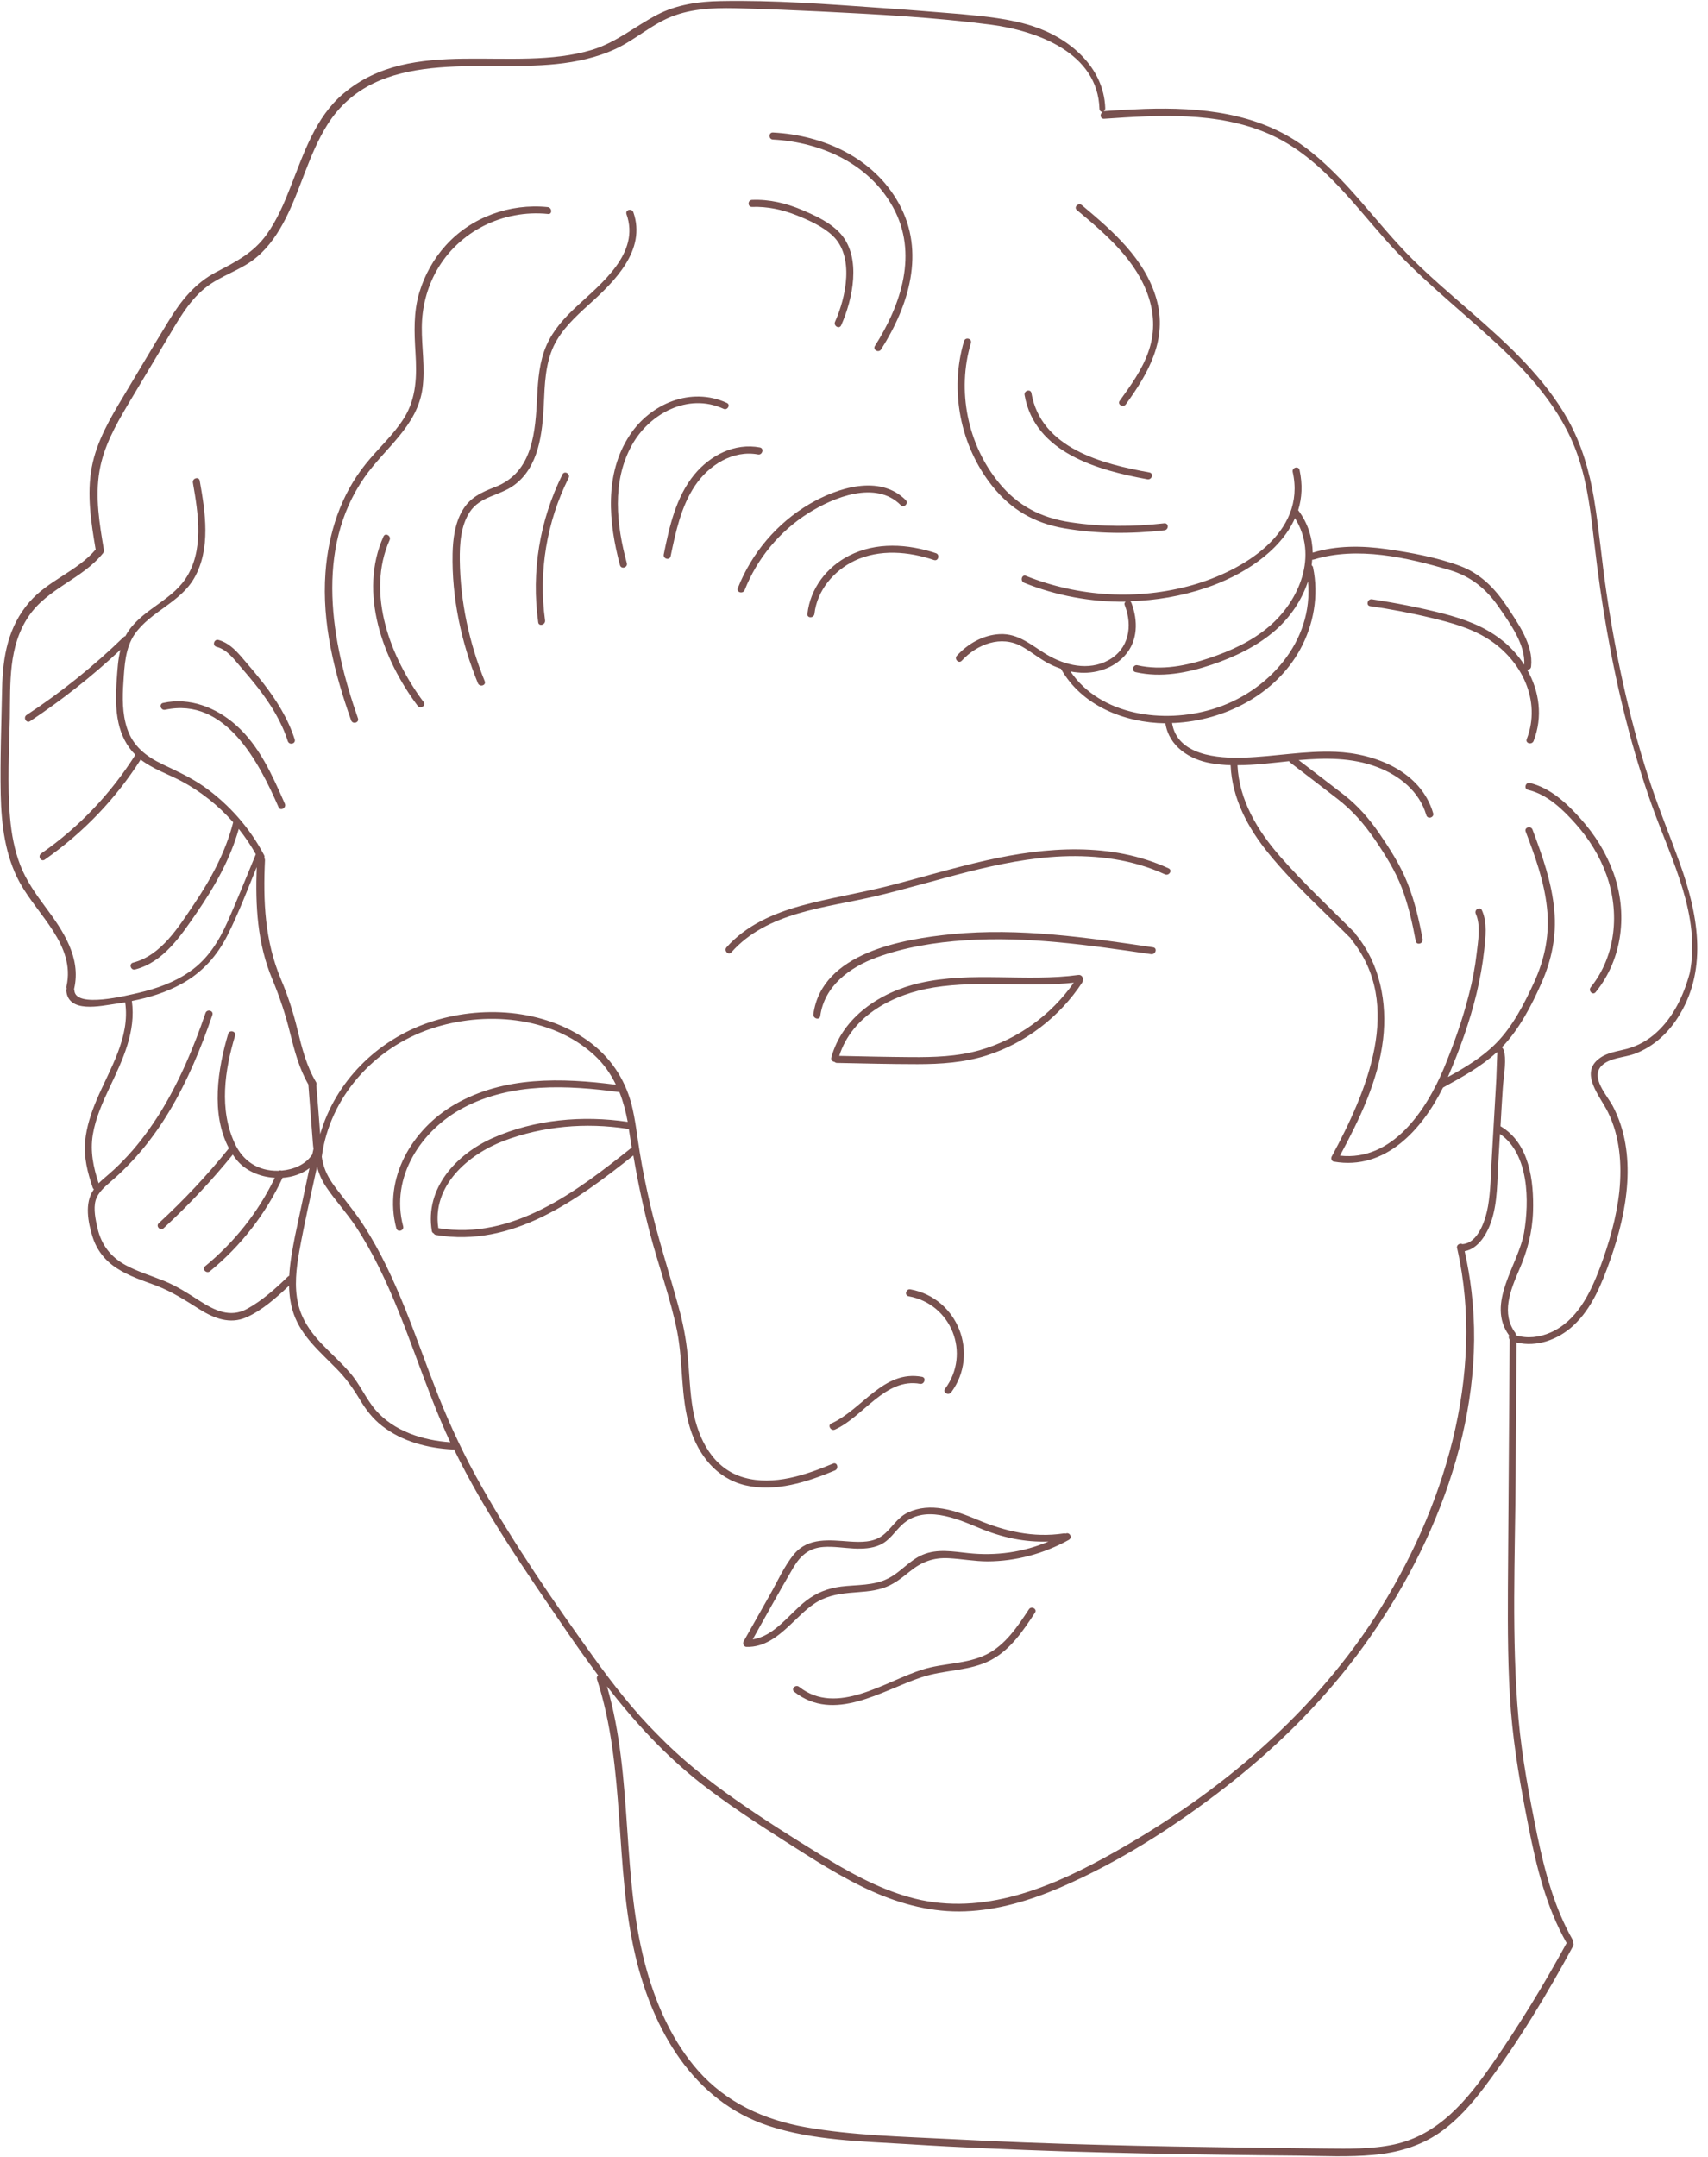 <?xml version="1.0" encoding="UTF-8" standalone="no"?><svg xmlns="http://www.w3.org/2000/svg" xmlns:xlink="http://www.w3.org/1999/xlink" fill="#78514f" height="1226" id="Layer_1" preserveAspectRatio="xMidYMid meet" version="1.1" viewBox="-0.3 -0.5 971.4 1226.0" width="971.4" x="0" xml:space="preserve" y="0" zoomAndPan="magnify"><g id="change1_1"><path d="M517.5,732.3c-2.5-0.5-3.6,3.4-1.1,3.9c24.5,4.4,35.6,32.6,20.8,52.6c-1.5,2.1,1.9,4.1,3.5,2 C556.9,768.8,544.4,737.2,517.5,732.3z" fill="inherit"/><path d="M664.3,493c-32.7-15-69.5-12.2-103.7-4.5c-19.1,4.3-37.8,10-56.8,14.8c-16.1,4-32.6,6.6-48.6,11 c-15.8,4.4-31.2,11.1-42.3,23.6c-1.7,1.9,1.1,4.8,2.8,2.8c20.4-23,53.7-25.2,81.7-31.8c35.3-8.3,69.9-21.1,106.4-22.7 c20-0.8,40.1,1.8,58.4,10.2C664.6,497.5,666.7,494.1,664.3,493z" fill="inherit"/><path d="M655.5,537.9c-37.7-5.6-76-11.2-114.2-7.5c-28.2,2.8-74.2,10.5-79,45.5c-0.3,2.5,3.5,3.6,3.9,1.1 c2.3-17.1,16.7-27.7,31.9-33.3c16.1-5.9,33.6-8.7,50.6-9.8c35.4-2.4,70.7,2.8,105.7,7.9C657,542.1,658.1,538.3,655.5,537.9z" fill="inherit"/><path d="M613.1,553.6c-30,4.1-60.7-2.2-90.4,4.6c-22.3,5.1-43.9,19.3-50.2,42.3c-0.4,1.4,0.7,2.4,1.8,2.5c0.3,0.3,0.8,0.6,1.4,0.6 c15.3,0.3,30.5,0.7,45.8,0.7c13.3,0,26.5-0.9,39.2-4.9c22.3-7.1,41.6-21.9,54.5-41.5c0.3-0.5,0.4-1,0.3-1.4 C616,555.3,614.9,553.4,613.1,553.6z M556.8,596.4c-12.7,3.6-25.9,4-39,3.9c-13.6-0.1-27.2-0.4-40.8-0.7 c7.4-23.2,31.1-35.3,53.9-38.9c26.3-4.2,53.1,0.1,79.5-2.7C597.5,576.4,578.5,590.2,556.8,596.4z" fill="inherit"/><path d="M524.1,782c-21.9-4.1-34,18.6-51.6,26.5c-2.3,1-0.3,4.5,2,3.5c16.2-7.2,28.7-29.7,48.6-26 C525.5,786.3,526.6,782.5,524.1,782z" fill="inherit"/><path d="M605.8,871.1c-0.3-0.1-0.7-0.2-1.1-0.1c-17.5,2.6-33.4-1.2-49.4-7.9c-12.2-5.1-26.5-10.1-39.4-3.9c-6.2,3-9,9-14.3,13 c-5.4,4-12.3,3.8-18.7,3.4c-11.3-0.8-23.5-2.5-31.6,7.2c-5.7,6.9-9.5,15.7-13.9,23.4c-4.9,8.7-9.9,17.5-14.8,26.2 c-0.3,0.6-0.3,1.2-0.1,1.7c0.2,0.7,0.8,1.4,1.8,1.4c10.2,0.3,18-6.1,25-12.7c4.3-4,8.4-8.4,13.3-11.7c6.1-4.2,12.8-5.6,20.1-6.3 c6.4-0.6,12.9-0.7,19.1-2.7c5.9-1.9,10.4-5.5,15.1-9.3c6.9-5.6,13.5-8.2,22.5-7.7c7.4,0.4,14.6,1.8,22.1,1.8 c16.1-0.1,31.9-4.4,46-12.2C609.9,873.4,608,870,605.8,871.1z M550.4,882.2c-8.6-0.9-17.6-2.6-25.9,0.9 c-7.5,3.1-12.5,9.9-19.7,13.5c-8.2,4.2-17.8,3.5-26.7,4.6c-7.6,1-14.1,3.5-20.1,8.2c-9.4,7.3-17.8,20-30.2,21.8 c7.6-13.5,15.1-27.2,23-40.6c4.1-7,9-11.3,17.2-11.9c5.8-0.4,11.7,0.6,17.5,0.9c4.9,0.2,10.1,0,14.7-2.1c5.5-2.5,8.3-7.5,12.5-11.4 c12.4-11.6,30.7-3.7,43.9,1.8c12.9,5.4,25.8,8.2,39.4,7.7C581.8,881.7,566.1,883.9,550.4,882.2z" fill="inherit"/><path d="M584.9,914.1c-6.4,9.7-13.3,20.2-24,25.6c-11.3,5.7-24.7,4.9-36.6,8.7c-21.2,6.6-48.6,26.7-70.1,9.8 c-2-1.6-4.8,1.2-2.8,2.8c22.7,17.9,49.7-0.7,72.3-8.2c13-4.4,27.7-3.4,39.9-10c10.9-5.9,18.1-16.6,24.7-26.7 C589.8,914,586.3,912,584.9,914.1z" fill="inherit"/><path d="M311.2,117.2c-21.5-2.2-43.5,5.7-58,21.8c-6.9,7.6-12,16.8-15,26.7c-3.4,11.3-2.9,22.7-2.2,34.3 c0.8,13.1,0.6,25.7-6.5,37.1c-6.1,9.7-14.8,17.3-21.9,26.2c-14.1,17.5-21.2,39.4-22.8,61.7c-2.1,28.7,5.1,57.1,14.6,83.9 c0.8,2.4,4.7,1.4,3.9-1.1c-15.3-43.6-24.7-96.2,3.6-136.9c11.7-16.8,30.1-29,33.1-50.7c1.6-11.6-0.5-23.2-0.4-34.7 c0.1-11.2,2.8-22.1,8.3-32c12.7-22.6,37.9-35,63.5-32.4C313.8,121.5,313.8,117.5,311.2,117.2z" fill="inherit"/><path d="M240.7,398.6c-18.8-25.1-33-61.6-19.4-92.2c1-2.3-2.4-4.4-3.5-2c-14.3,32-0.4,69.8,19.4,96.2 C238.7,402.6,242.2,400.6,240.7,398.6z" fill="inherit"/><path d="M359.9,120.1c-0.9-2.4-4.7-1.4-3.9,1.1c7.9,22.2-14.2,39.3-28.4,52.5c-6.9,6.4-13.3,13.4-17.1,22.1 c-4,9.1-4.8,19.2-5.3,29.1c-1,19.9-2.3,42.9-23.7,51.3c-7.8,3-14.6,6-18.9,13.6c-4.2,7.3-5.3,16-5.5,24.3 c-0.5,25.1,4.9,50.5,14.4,73.7c1,2.4,4.8,1.3,3.9-1.1c-8.9-21.9-13.9-45.2-14.2-68.9c-0.1-9.1,0.5-19.3,5.6-27.2 c5.9-9.1,17-9.3,25.2-15.3c14.3-10.4,16.2-29.8,17-46.1c0.5-11.1,0.8-22.7,5.6-33c4.5-9.4,12.3-16.6,19.9-23.5 C349,159.7,367.5,141.7,359.9,120.1z" fill="inherit"/><path d="M161.7,456.3c-7-15.9-14.4-32.8-27.7-44.6c-11.3-10.1-26.4-16-41.5-12.7c-2.5,0.5-1.5,4.4,1.1,3.9 c34.4-7.4,53.4,29.9,64.6,55.5C159.3,460.6,162.7,458.6,161.7,456.3z" fill="inherit"/><path d="M167.3,419.7c-3.8-11.9-10.4-22.3-18-32.1c-4-5.1-8.2-10-12.4-14.9c-3.7-4.2-7.5-8-13-9.5c-2.5-0.6-3.6,3.2-1.1,3.9 c5.9,1.5,9.6,6.6,13.4,11c3.6,4.2,7.2,8.4,10.6,12.8c7,9.1,13.1,18.9,16.6,29.9C164.3,423.2,168.1,422.2,167.3,419.7z" fill="inherit"/><path d="M413.1,228.5c-20.4-9.4-43.5,0.4-55.3,18.4c-14.5,22-12,49.6-5.5,73.8c0.7,2.5,4.5,1.4,3.9-1.1 c-5.9-21.8-8.6-46.1,2.7-66.8c9.9-18.2,32.1-30.2,52.2-21C413.4,233,415.4,229.5,413.1,228.5z" fill="inherit"/><path d="M431.9,253.8c-14.4-2.7-28.2,4.4-37.3,15.4c-10.5,12.8-14.2,29.6-17.4,45.4c-0.5,2.5,3.3,3.6,3.9,1.1 c2.9-13.9,5.9-28.3,13.9-40.2c7.8-11.6,21.5-20.4,35.9-17.7C433.3,258.2,434.4,254.3,431.9,253.8z" fill="inherit"/><path d="M532,313.9c-15.9-5.3-34-6.5-49.4,1.4c-12.8,6.5-22.1,18.7-23.7,33.1c-0.3,2.6,3.7,2.5,4,0c1.5-13.4,11-24.6,23-30.3 c14.1-6.6,30.6-5.2,45-0.3C533.4,318.6,534.4,314.7,532,313.9z" fill="inherit"/><path d="M319.6,269.1c-13,26.1-17.8,55.3-13.8,84.1c0.3,2.5,4.2,1.5,3.9-1.1c-3.8-27.7,0.9-56,13.4-81 C324.2,268.8,320.8,266.8,319.6,269.1z" fill="inherit"/><path d="M955.2,490.5c-6-16.7-12.8-33-18.2-49.9c-5.5-17-10.1-34.3-14-51.8c-3.9-17.5-7.1-35.1-9.7-52.9c-2.6-17.5-4.1-35.3-7-52.8 c-2.6-15.7-7-30.9-14.7-44.8c-6.6-11.9-15.2-22.7-24.5-32.6c-19.9-21.1-43.3-38.4-63.9-58.7c-21.2-21-37.9-46.8-62.2-64.5 c-26.2-19-58.7-22.1-90.1-21.1c-7.8,0.3-15.6,0.7-23.5,1.3c0.5-0.3,0.9-0.9,0.9-1.7c-0.8-23.4-20.3-39.8-41.1-46.6 c-13.2-4.3-27.2-5.6-41-6.9C531.1,6.3,515.9,5,500.8,4c-30.2-2.1-60.9-4.5-91.2-3.9c-12.5,0.2-25,2-36.2,7.8 c-12.6,6.6-23,15.6-36.9,19.9C291,41.5,234.5,19.3,195,52.7c-15.9,13.4-22.5,33.9-29.9,52.6c-3.7,9.5-7.7,19-13.7,27.4 c-7.5,10.5-17.4,15.5-28.5,21.3c-12.3,6.4-20.3,16.4-27.4,28.1c-8.6,14-16.9,28.2-25.4,42.3C62.5,237,54.7,250.2,51.9,265 c-2.9,15.6-0.4,31.4,2.2,46.8c-10.5,12.4-27,17.5-37.7,29.9c-12.1,14-15.1,30.9-15.5,48.9c-0.4,20.1-1.2,40.4-0.8,60.5 c0.4,17.2,2.5,34.8,10.9,50.1c10.1,18.4,31.8,35.5,26.5,58.9c-0.1,0.5,0,0.9,0.1,1.3c-0.1,0.3-0.2,0.6-0.2,1 c1,13.2,19.6,8.8,28.1,7.6c1.8-0.3,3.6-0.5,5.4-0.8c2.9,19.9-8.7,37.7-16.2,55.3c-3.2,7.6-5.8,15.4-6.6,23.7 c-0.8,9.1,1.4,17.7,4.3,26.2c0.1,0.4,0.4,0.8,0.7,1c-0.1,0.2-0.2,0.3-0.3,0.5c-5.1,7.4-3,18.4-0.5,26.4c2.4,7.7,7.2,13.8,14,18.1 c6.8,4.4,14.6,6.9,22.1,9.7c9.1,3.5,16.7,8.4,24.9,13.6c8.2,5.1,17.2,8.6,26.5,4.5c8.9-3.9,17.1-11.2,24.3-18 c0.1,5.5,0.9,11,2.7,16.2c4.5,12.7,14.9,21.4,24.1,30.8c5.4,5.4,9.6,11.3,13.5,17.8c3.4,5.7,7.3,10.8,12.6,14.9 c11.4,8.9,26,12.7,40.3,13.4c0.2,0,0.4,0,0.6-0.1c17.6,36.1,40.8,69.3,63.4,102.4c6,8.8,12.2,17.5,18.6,26.1 c-0.6,0.4-0.9,1.1-0.7,2.1c16.6,51,9.7,105.6,21.9,157.4c9.9,41.8,32.8,82.4,75.7,96.5c25.2,8.3,52.9,8.8,79.2,10.4 c29.7,1.9,59.5,3.1,89.2,4.1c29.8,0.9,59.5,1.5,89.3,1.9c14.6,0.2,29.1,0.4,43.7,0.5c14.2,0.2,28.5,0.9,42.6-0.4 c13.4-1.2,26.3-4.8,37.5-12.5c10.4-7.2,18.8-16.9,26.3-26.9c18.7-24.9,35-51.9,49.8-79.3c0.4-0.7,0.3-1.4,0-1.9 c0.1-0.4,0.1-0.9-0.2-1.5c-10.5-18.4-15.9-38.9-20.2-59.5c-4.5-22-8.7-44.2-10.7-66.6c-4-45.5-1.9-91.5-1.6-137l0.5-76.5 c11.5,2.8,23.6-1.6,32.2-9.5c10.8-9.9,16.4-24.2,21.2-37.7c9.6-27.4,15.5-60.1,1.4-87.1c-3.2-6.1-13-16.3-6.4-23 c4.6-4.6,12.8-4.6,18.6-6.7c11.2-4.1,20-12.5,26-22.7C971.1,549.1,965.1,518.1,955.2,490.5z M164.2,724.6c-0.2,0.1-0.5,0.2-0.7,0.4 c-6.9,6.7-14.6,13.6-23.1,18.3c-9.8,5.4-18.6,1-27.2-4.5c-6.5-4.2-12.7-8.2-19.9-11.2c-7.4-3-15.2-5.3-22.2-9.1 c-8.4-4.6-13.7-11.4-15.9-20.8c-1.1-4.8-2.5-11.1-1.1-16c1.3-4.4,5.1-7.6,8.4-10.5C76,659.7,87,646.1,96.1,630.9 c10.3-17.2,18-35.8,24.4-54.6c0.8-2.4-3-3.5-3.9-1.1c-6.7,19.6-14.8,38.8-25.7,56.5c-5.4,8.6-11.4,16.9-18.3,24.4 c-3.3,3.6-6.8,7.1-10.5,10.3c-2.1,1.9-4.3,3.6-6.3,5.6c-3-9.1-4.9-18.1-3.3-27.7c1.6-9.5,5.6-18.4,9.7-27.1 c7.3-15.4,14.9-31.3,12.5-48.8c9.7-1.9,19.3-4.8,28-9.6c11.9-6.4,20.6-16.1,26.6-28.2c6.2-12.4,11.2-25.5,16.4-38.3 c-0.8,21.8,0.3,43.4,8.9,63.8c4.2,10.1,7.5,20,10.1,30.6c2.5,10.1,5.2,20.2,10.4,29.2c0,0.1,0,0.2,0,0.3 c0.8,10.8,1.7,21.7,2.5,32.5c0.1,1.3,0.2,2.5,0.4,3.7c-0.2,1.1-0.5,2.1-0.7,3.2c-3.8,5.8-10.6,8.6-17.5,9.2 c-0.5-0.2-1.1-0.2-1.6,0.1c-0.1,0-0.2,0-0.3,0c-11.3,0.2-20-5.4-24.7-15.6c-9-19.3-5.7-41.6,0.2-61.2c0.7-2.5-3.1-3.5-3.9-1.1 c-6,20-10,45.6,0.4,65.1c-12.2,15.2-25.6,29.4-39.9,42.6c-1.9,1.7,0.9,4.6,2.8,2.8c14.1-13,27.2-26.9,39.3-41.8 c0.5,0.8,1.1,1.6,1.7,2.4c5,6.6,13.5,10.3,22.2,10.8c-9.4,19.5-22.9,36.5-39.7,50.3c-2,1.6,0.9,4.4,2.8,2.8 c17.6-14.4,31.7-32.5,41.3-53.1c5.6-0.4,11-2.2,15.3-5.5c-2.7,12.8-5.5,25.7-8.2,38.5C166.1,709.2,164.6,716.9,164.2,724.6z M213.4,801c-5.6-6.5-8.9-14.6-14.5-21.1c-5.1-6-11.1-11.2-16.6-17c-6.1-6.5-11.1-13.7-13.1-22.6c-2.2-9.7-1-19.9,0.7-29.5 c2.9-16.1,6.6-32.2,10.1-48.2c1.1,4,2.7,7.8,5.2,11.5c5.2,7.7,11.6,14.6,16.8,22.4c5,7.6,9.5,15.6,13.5,23.8 c15.8,32,25.2,66.6,40.3,98.9C240.4,818.1,224,813.1,213.4,801z M869,1037.5c4.5,22.9,10.1,45.9,21.7,66.3 c-12.9,23.7-27,46.7-42.4,68.9c-14.1,20.3-30.4,40.2-55.8,45.6c-12.6,2.7-25.6,2.4-38.3,2.3c-14.6-0.2-29.1-0.3-43.7-0.5 c-28.5-0.4-56.9-0.8-85.3-1.6c-28.4-0.7-56.9-1.8-85.3-3.3c-27.2-1.4-55-2-81.8-6.7c-23.8-4.2-45.2-13.9-61.4-32.2 c-14.1-16-23.2-36.1-29-56.4c-15.1-52.8-7.4-109.3-22.8-162c15.6,20.1,32.8,38.9,53.1,54.9c15.1,11.8,31.2,22.3,47.3,32.6 c16.4,10.4,32.8,21.2,50.6,29.1c16.6,7.4,34.4,12,52.7,11.3c18.8-0.7,37-6.2,54.2-13.6c33.4-14.4,65-34.6,93.6-56.8 c27.9-21.6,53.3-46.5,74.6-74.6c44-58.3,74.3-134,65.6-207.3c-0.9-7.7-2.2-15.3-3.9-22.9c7.8-1.3,12.9-10.1,15.2-17.1 c3.6-10.9,3.3-23,4-34.4c0.3-5,0.6-10,0.9-15.1c16.6,11.3,16.7,38.4,13.7,56c-3.2,18.4-21.9,40.2-8.5,58.5 c-0.3,0.7-0.3,1.7,0.3,2.3c-0.3,47.1-0.7,94.3-1,141.4c-0.1,23.2-0.1,46.5,1.7,69.7C860.8,994.2,864.7,1015.8,869,1037.5z M941.8,586.3c-4.8,4.4-10.5,7.6-16.8,9.3c-5.2,1.4-11,2-15.5,5.3c-11.9,8.5,0.4,21.8,4.7,30.7c6.8,13.8,8,29.6,6.5,44.8 c-1.6,15.1-5.9,29.8-11.2,44c-5.5,14.4-13,29.8-27.9,36.4c-6.4,2.8-13.2,3.6-19.8,1.6c0.1-0.4,0-0.9-0.3-1.4 c-8.1-10.9-2.8-24.2,2-35.3c4.8-10.9,7.7-21.7,8.1-33.7c0.5-17.3-2-38.6-18.3-48.3c-0.1,0-0.2-0.1-0.2-0.1 c0.4-7.2,0.8-14.4,1.3-21.6c0.4-6.2,1.9-13.7,1-19.9c-0.2-1.4-0.7-2.6-1.5-3.4c0,0,0.1-0.1,0.1-0.1c9.7-10.1,16.7-23.5,22.3-36.2 c5.9-13.2,8.7-26.9,7.4-41.4c-1.4-15.9-6.8-31.1-12.4-46c-0.9-2.4-4.8-1.3-3.9,1.1c5.3,13.9,10.5,28.2,12.1,43.1 c1.7,15-1.1,29.2-7.4,42.8c-5.5,12-12.1,24.9-21.5,34.4c-7.9,8-17.6,13.8-27.4,19.2c0-0.1,0.1-0.2,0.1-0.3 c6.6-15.3,12.3-31.1,16.2-47.3c1.9-8,3.4-16.1,4.3-24.3c0.8-7.5,1.9-15.9-1.3-22.9c-1.1-2.3-4.5-0.3-3.5,2c3,6.6,1.3,15.8,0.5,22.8 c-0.9,7.8-2.4,15.6-4.4,23.2c-3.6,14.3-8.6,28.2-14.2,41.8c-10.1,24.1-29.4,53-59.1,49.7c11.1-20.7,21.7-42.4,24.5-66 c2.5-21-1.8-43-15.4-59.6c0-0.1-0.1-0.1-0.2-0.2c-0.1-0.3-0.2-0.6-0.5-0.9c-14.3-14.3-29.2-28.2-42.5-43.4 c-12.8-14.6-23.3-32-24.2-51.8c9.8,0,19.7-1.3,29.4-2.3c0.1,0.3,0.3,0.6,0.6,0.8c8.9,6.8,17.8,13.6,26.7,20.5 c8.7,6.7,15.2,14.2,21.4,23.2c6,8.8,11.6,17.7,15.4,27.6c3.7,9.8,6,20,7.9,30.2c0.5,2.5,4.3,1.5,3.9-1.1c-2-10.8-4.5-21.6-8.6-31.9 c-4.1-10.3-10-19.4-16.2-28.5c-5.8-8.3-11.9-15.4-20-21.7c-8.5-6.6-17.1-13.1-25.7-19.7c15-1.3,30.2-1.5,44.5,3.9 c12.8,4.8,24.2,13.9,28.1,27.4c0.7,2.5,4.6,1.4,3.9-1.1c-6.9-23.7-32.8-34-55.5-34.9c-17.4-0.7-34.7,2.7-52.1,3.3 c-14.8,0.5-38-1.2-40.9-19.7c0.4,0,0.9,0,1.3,0c28.6-1.4,57.4-16.1,71.5-41.7c7.8-14.2,10.7-30.7,7.4-46.7 c-0.1-0.6-0.4-0.9-0.8-1.2c0.1-1.1,0.2-2.2,0.3-3.2c0.3,0,0.6,0,0.9-0.1c24.8-7.6,53-1.2,77.3,6c12.1,3.6,20.8,10.7,27.9,21 c6.3,9.2,15.2,21.1,14.5,32.8c-3.6-5.5-8.1-10.5-13.4-14.5c-9.7-7.5-21-11.5-32.8-14.6c-13.3-3.4-26.8-6-40.4-8.1 c-2.5-0.4-3.6,3.5-1.1,3.9c11.7,1.7,23.4,3.9,34.9,6.7c11.2,2.7,22.4,5.7,32.3,12c18.9,12,30.4,35,21.9,56.9 c-0.9,2.4,2.9,3.4,3.9,1.1c5.4-13.8,3.3-28.3-3.6-40.5c1,0,2.1-0.6,2.2-1.9c1.4-12.4-7.5-24.6-14-34.5c-6.7-10-14.9-18.3-26.3-22.6 c-13.1-4.9-27.9-7.6-41.7-9.6c-14.1-2-28.4-2.2-42.2,2c-0.2-8.3-2.6-16.5-8.1-23.9c-0.1-0.1-0.1-0.1-0.2-0.2 c2.2-7,2.6-14.6,0.8-22.9c-0.6-2.5-4.4-1.4-3.9,1.1c7.9,34.9-28.8,56.3-56.9,64.3c-31.2,8.8-64.8,6.8-94.8-5.2 c-2.4-1-3.4,2.9-1.1,3.9c18.4,7.4,38.1,11,57.8,10.8c-0.6,0.4-0.9,1.1-0.5,2c4.6,11.8,2.4,24.9-9.4,31.3c-11.3,6.1-24.5,2.9-35-3.3 c-8.7-5.2-15.9-12.1-26.7-11.6c-9.5,0.5-18.1,5.4-24.4,12.3c-1.7,1.9,1.1,4.7,2.8,2.8c8.7-9.4,22.4-14.7,34.3-8 c5.7,3.2,10.6,7.5,16.5,10.3c1.8,0.9,3.7,1.6,5.6,2.3c11.8,21,36.1,30.7,59.4,31c2,13,13.6,20.6,26,22.7c3.7,0.6,7.4,1,11.1,1.1 c0.8,19,10,36,21.9,50.5c13.9,17,30.5,32,46,47.5c0.1,0.1,0.2,0.1,0.3,0.2c0.1,0.3,0.2,0.6,0.4,0.8c30.3,37.2,8.6,87-11.1,123.4 c-0.6,1-0.1,2.7,1.2,2.9c29.3,5.1,50.1-18.1,62.1-42.1c0.1,0,0.1,0,0.2-0.1c10.6-5.8,21.3-11.7,30.2-19.8c0.2,0,0.3,0,0.5-0.1 c-0.1,0-0.5,14.1-0.6,15.4c-0.3,5.2-0.6,10.5-0.9,15.7c-0.6,9.8-1.1,19.6-1.7,29.4c-0.5,8.9-0.6,18.1-2.1,26.9 c-1.3,7.4-5.4,21-14.6,21.6c-1.2-0.7-3.1,0.2-3.1,1.8c0,0.3,0,0.6,0.2,0.9c16.1,71.4-7.5,148.5-46.8,209.3 c-37.9,58.5-93.5,103.8-154.2,136.9c-34,18.6-72.2,33.3-111.1,22.1c-17.9-5.1-34.3-14.3-50.1-24c-16.3-10-32.6-20.3-48.3-31.3 c-15.9-11.1-31-23.2-44.5-37.1C360,971.7,348.2,956.6,337,941c-22.4-31.1-44.4-63.2-63.3-96.5c-9.5-16.7-17.7-34-24.8-51.9 c-6.5-16.5-12.3-33.2-18.9-49.6c-6.5-16.1-13.8-32-23.2-46.6c-4.6-7.2-10-13.7-15.2-20.5c-3-3.9-5.8-8-7.4-12.7 c-0.7-2.1-1.2-4.2-1.5-6.3c0,0,0,0,0,0c4.5-34,29.9-61.9,62-72.7c30.2-10.2,68.4-7.4,92.8,14.8c5.5,5,9.5,10.8,12.5,17 c-30.9-4-63.7-4.9-91.5,11.1c-24.4,14-41,42.1-33.4,70.5c0.7,2.5,4.5,1.4,3.9-1.1c-7.5-27.9,10.2-54.8,34.4-67.5 c27.2-14.3,59-12.8,88.6-8.8c2.1,5.3,3.6,11,4.7,16.9c-25.6-3.8-52.8-1.4-76.6,9.1c-20.8,9.2-38.9,28.6-34.8,52.9 c0.1,0.8,0.6,1.2,1.1,1.4c0.2,0.4,0.6,0.8,1.3,0.9c43.3,7.3,80.1-19.7,112.2-45.2c2.5,14.8,5.6,29.4,9.4,44 c4.9,18.7,11.7,37,15.5,55.9c3.6,18.2,1.8,37.4,7.4,55.2c4.8,15.3,15,28.4,31.2,32.3c17.2,4.1,35.4-1.8,51.2-8.4 c2.3-1,1.3-4.9-1.1-3.9c-15.5,6.5-33.7,12.7-50.5,8c-17.7-4.9-26.2-21.8-29.2-38.6c-1.8-10.2-2-20.7-3-31 c-0.9-9.3-2.7-18.5-5.2-27.5c-5.3-19.4-11.5-38.4-16.1-58c-2.3-10-4.4-20-6-30.1c-1.5-9.1-2.4-18.3-4.7-27.2 c-3.9-14.7-12.3-26.9-24.6-35.8c-25.5-18.3-61.1-20.4-90.2-10.6c-29.8,10-53.6,33.8-62.2,63.6c-0.7-9.3-1.4-18.5-2.2-27.8 c0.2-0.5,0.2-1.1-0.1-1.7c-5.5-9.2-8.1-19.5-10.6-29.8c-2.4-9.9-5.4-19.3-9.4-28.7c-9.2-21.8-10.2-44.4-9.1-67.7 c0-0.5-0.1-1-0.4-1.3c0.2-0.5,0.2-1-0.1-1.6c-8.1-15.4-19.8-28.7-34-38.8c-7.4-5.2-15.5-8.9-23.7-12.8 c-9.3-4.4-16.9-10.3-20.2-20.4c-2.8-8.4-2.7-17.6-2.1-26.3c0.6-9.3,1-19.5,6.5-27.4c9.1-12.9,25.8-17.8,33.8-31.8 c9.5-16.7,6.3-37.3,3.1-55.3c-0.4-2.5-4.3-1.5-3.9,1.1c3.1,17.7,6.5,38.9-4.3,54.8c-8.9,13.1-26.2,18-33.9,32.1 c0,0.1-0.1,0.2-0.1,0.3c-0.4,0.1-0.7,0.2-1,0.5c-17,16.5-35.5,31.4-55.3,44.4c-2.1,1.4-0.1,4.9,2,3.5 c18.2-12.1,35.4-25.6,51.4-40.6c-1.4,5.5-1.7,11.4-2.1,16.9c-0.6,8.2-0.8,16.6,1,24.7c1.5,6.8,4.6,13.2,9.6,18.1 c-14,22.1-32.1,41.2-53.6,56.1c-2.1,1.5-0.1,4.9,2,3.5c21.8-15.2,40.4-34.5,54.6-56.9c6.9,5.3,15.2,8.1,22.9,12.1 c11.3,6,21.3,14,29.7,23.5c0,0,0,0,0,0.1c-4.3,16.9-12.7,32.3-22.4,46.7c-8.7,12.8-18.5,28.9-34.5,33c-2.5,0.6-1.4,4.5,1.1,3.9 c16.1-4.1,26-19.1,34.9-32c10.2-14.8,19.2-30.5,24.1-47.9c3.6,4.5,6.9,9.4,9.7,14.4c-5.3,12.7-10.4,25.6-16,38.2 c-5,11.2-11.3,21.4-21.6,28.5c-8.7,6.1-18.9,9.7-29.2,12.1c-6.3,1.4-35.6,8.9-36.4-1.3c0-0.3-0.1-0.6-0.2-0.8 c0.1-0.1,0.1-0.3,0.1-0.4c4-17.6-6.3-32.8-16.3-46.2c-5.5-7.4-10.9-15-14.3-23.7c-3.4-8.7-5.1-18.1-5.9-27.4 c-1.6-18.7-0.5-37.8-0.1-56.6c0.3-19.8-0.9-40.4,10.6-57.5c10.8-16.1,30.5-21.2,42.4-36c0.1-0.2,0.2-0.4,0.3-0.5 c0.2-0.4,0.3-0.8,0.2-1.3c-2.5-14.8-5.1-30-2.5-45c2.3-13.6,9.1-25.8,16.1-37.6c7.2-12.1,14.5-24.2,21.7-36.3 c6.3-10.5,12.4-22,22.1-29.9c9.1-7.4,20.9-10.2,29.8-17.9c6.9-5.9,12-13.6,16.1-21.6c8.8-17.3,13.3-36.7,23.7-53.3 c27.9-44.4,86.7-30,130.3-34.6c11.6-1.2,23.1-3.7,33.7-8.6c11.8-5.5,21.4-14.8,33.8-19.1c12.5-4.4,26-4.3,39-3.9 c14.4,0.4,28.9,1,43.3,1.7c32.3,1.6,65,3.3,97.2,7.5c26.5,3.5,60.9,16,61.9,47.8c0,1.2,0.9,1.8,1.8,1.9c-1.7,0.9-1.5,3.9,0.8,3.8 c31-2.1,64.1-4.2,93.3,8.4c28.2,12.2,46.6,37.5,66.3,59.8c18.4,20.9,40.2,38.1,60.7,56.8c20.5,18.7,39.9,39.7,49.1,66.3 c5.7,16.5,7.6,33.9,9.6,51.2c1.9,16.4,4.2,32.7,7.1,49c6,34,14.3,67.7,26,100.2c10.7,29.6,27.5,61.5,21,93.9 C957.3,565.1,951.5,577.5,941.8,586.3z M643.2,342.2c-0.2-0.4-0.4-0.8-0.8-1c14.7-0.4,29.3-2.9,43.2-7.6c20-6.7,42-20.2,50.6-39.6 c13.2,21,2.8,46.8-15,61.8c-9.7,8.2-21.5,13.6-33.4,17.6c-13.3,4.5-27.3,7.3-41.2,4.2c-2.5-0.6-3.6,3.3-1.1,3.9 c14.6,3.3,29.3,0.5,43.3-4.2c13.1-4.4,25.9-10.5,36.4-19.7c8.4-7.4,15-17.2,18.4-27.7c3.3,34-22.6,63.2-54.5,72.7 c-27.6,8.3-63.5,3.7-80.6-21.5c1.4,0.3,2.8,0.5,4.2,0.6c9.7,1,20.2-2.2,26.8-9.7C646.9,363.8,647,352.2,643.2,342.2z M357.3,641 c0.1,0.8,0.3,1.7,0.4,2.5c0.4,2.8,0.9,5.5,1.3,8.2c0,0,0,0,0,0c-31.1,24.8-67.6,52.8-110,45.8c-3.7-24,16.8-41.8,37.2-49.6 c22.2-8.4,46.7-10.5,70-6.9C356.7,641.1,357,641.1,357.3,641z" fill="inherit"/><path d="M514.8,283.7c-14.9-14.9-39.1-6.9-54.8,2.3c-18.5,10.9-32.8,27.8-40.7,47.8c-0.9,2.4,2.9,3.4,3.9,1.1 c7.1-18,19.9-33.5,36.3-43.8c14.3-9,38.3-18.8,52.5-4.5C513.8,288.4,516.6,285.6,514.8,283.7z" fill="inherit"/><path d="M661.9,296.9c-17.7,2-35.8,2.1-53.5-0.6c-16.5-2.5-29.7-9.2-40.4-22.2c-18.1-21.9-24.2-52.6-16.1-79.7 c0.7-2.5-3.1-3.5-3.9-1.1c-8.4,28.1-2.2,59.6,16.1,82.5c10.6,13.3,23.9,21,40.6,23.9c18.8,3.3,38.2,3.3,57.1,1.2 C664.5,300.7,664.5,296.7,661.9,296.9z" fill="inherit"/><path d="M653.4,268c-26.7-4.8-61.6-13.6-67.1-45.1c-0.4-2.5-4.3-1.5-3.9,1.1c5.8,32.9,41.9,42.8,69.9,47.9 C654.9,272.3,656,268.5,653.4,268z" fill="inherit"/><path d="M657.4,169.4c-6.5-22.8-25-38.7-42.4-53.3c-2-1.6-4.8,1.2-2.8,2.8c16.5,13.8,34.1,28.7,40.9,49.9c3.3,10.3,3.3,20.9-0.4,31 c-3.6,10.1-10,18.9-16.2,27.5c-1.5,2.1,2,4.1,3.5,2C653,211.4,663.9,192.3,657.4,169.4z" fill="inherit"/><path d="M511,115.3c-14.3-26.1-43-39-71.7-40.5c-2.6-0.1-2.6,3.9,0,4c27.4,1.5,54.7,13.7,68.3,38.5c14.4,26.2,4.7,55.2-10.3,78.8 c-1.4,2.2,2.1,4.2,3.5,2C516.6,173.3,526.1,142.8,511,115.3z" fill="inherit"/><path d="M478,132.6c-5.7-6.5-14.4-10.5-22.2-13.8c-9-3.8-18.5-6.1-28.4-5.7c-2.6,0.1-2.6,4.1,0,4c8.7-0.3,17.1,1.5,25.2,4.7 c7,2.8,14.9,6.3,20.5,11.5c12.7,11.8,7.8,35.1,1.5,49.1c-1,2.3,2.4,4.4,3.5,2C484.7,169.6,489.7,146.1,478,132.6z" fill="inherit"/><path d="M917.3,495.5c-4.1-11.3-10.5-21.6-18.5-30.5c-7.8-8.8-17.3-17.7-29-20.5c-2.5-0.6-3.6,3.3-1.1,3.9 c11.1,2.6,19.9,11.2,27.2,19.4c7.5,8.4,13.6,18.2,17.4,28.8c7.7,21.3,5.5,46.1-8.9,64c-1.6,2,1.2,4.8,2.8,2.8 C922.7,544.3,925.5,518.2,917.3,495.5z" fill="inherit"/></g></svg>